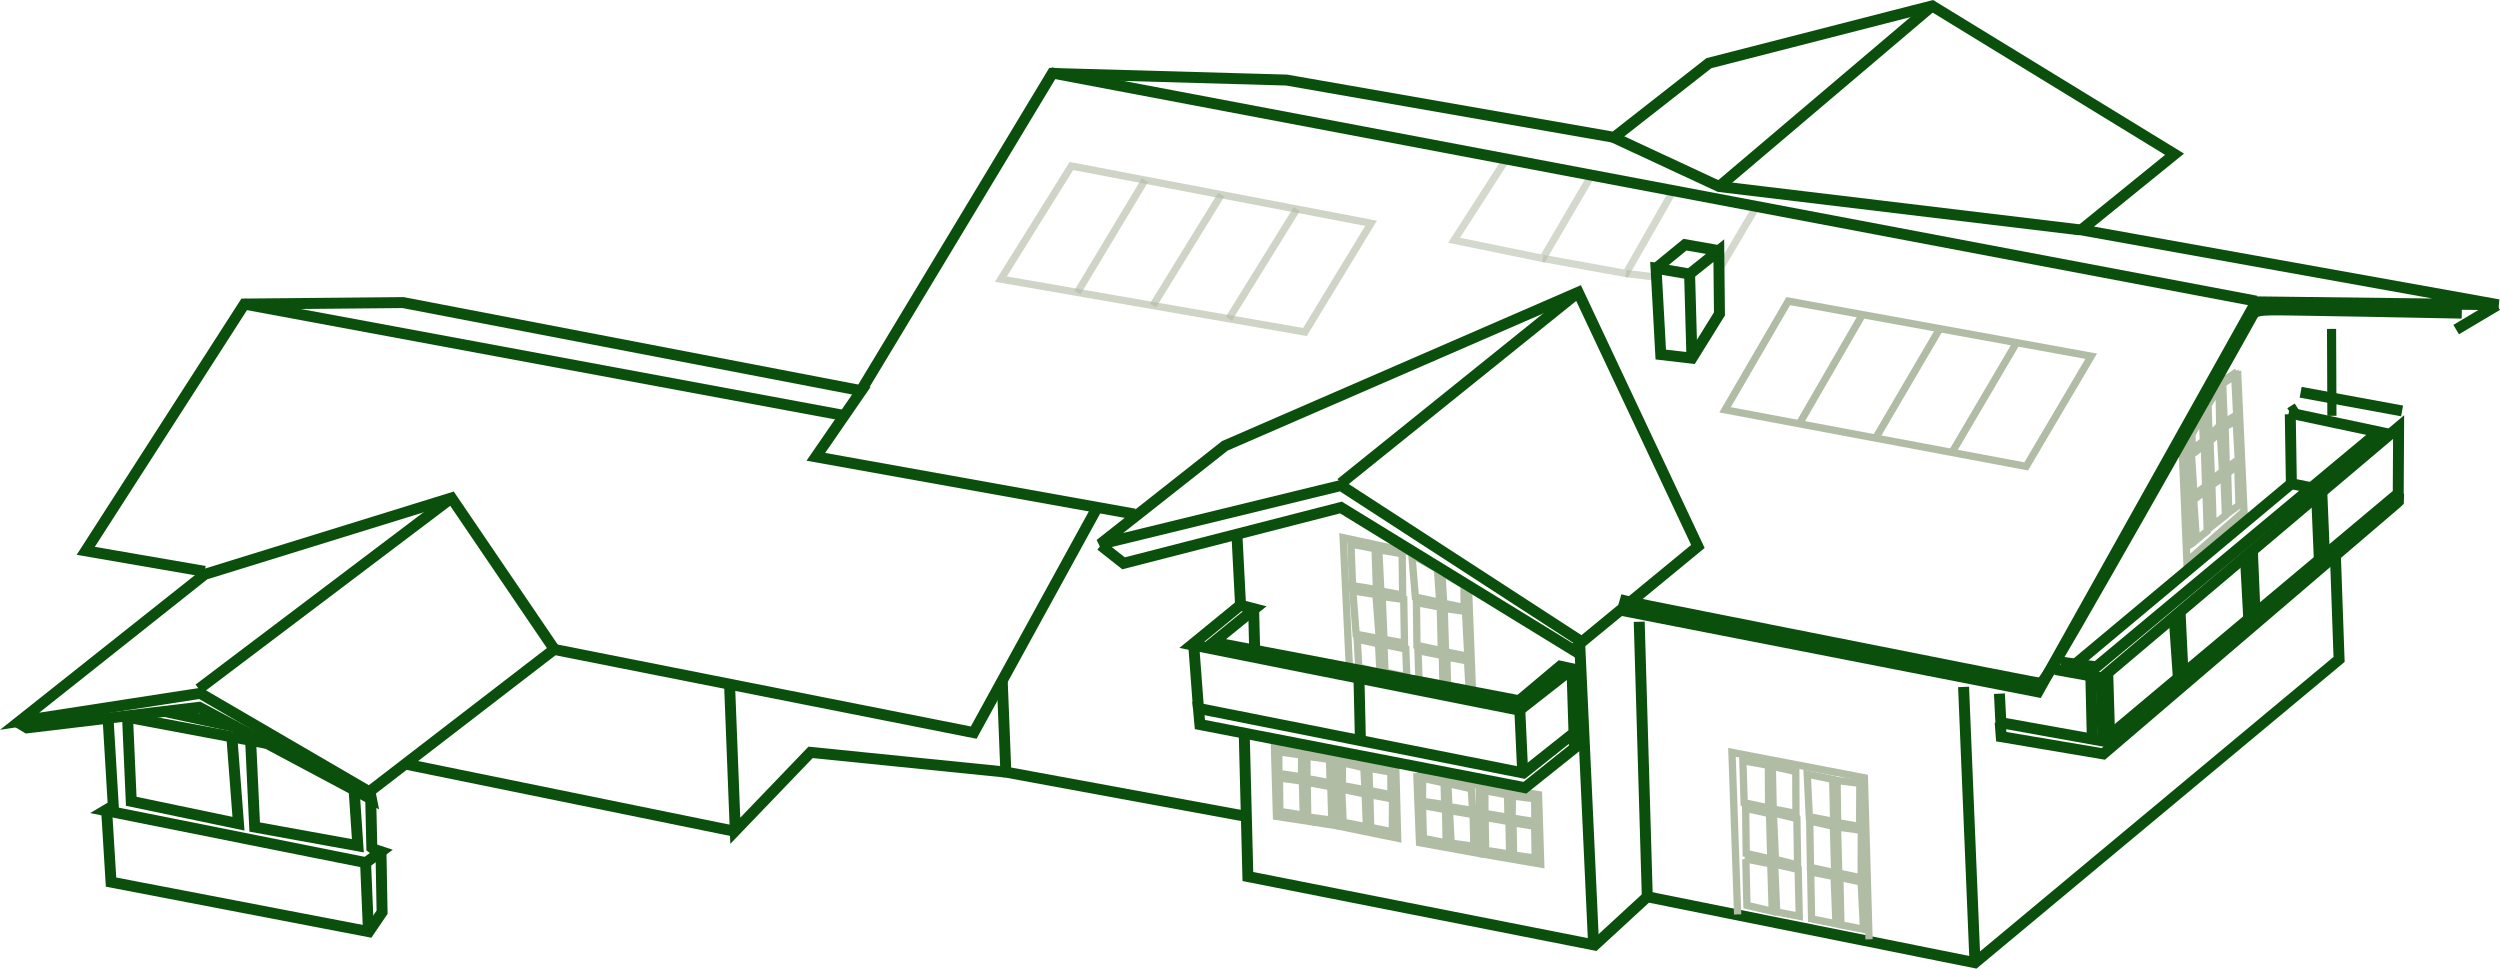 <?xml version="1.0" encoding="UTF-8" standalone="no"?>
<!-- Created with Inkscape (http://www.inkscape.org/) -->

<svg
   xmlns:dc="http://purl.org/dc/elements/1.1/"
   xmlns:cc="http://creativecommons.org/ns#"
   xmlns:rdf="http://www.w3.org/1999/02/22-rdf-syntax-ns#"
   xmlns:svg="http://www.w3.org/2000/svg"
   xmlns="http://www.w3.org/2000/svg"
   xmlns:sodipodi="http://sodipodi.sourceforge.net/DTD/sodipodi-0.dtd"
   xmlns:inkscape="http://www.inkscape.org/namespaces/inkscape"
   width="68.42mm"
   height="26.509mm"
   viewBox="0 0 68.42 26.509"
   version="1.1"
   id="svg8"
   inkscape:version="0.92.4 (5da689c313, 2019-01-14)"
   sodipodi:docname="Mayr Holzhäuser neu.svg">
  <defs
     id="defs2">
    <inkscape:path-effect
       effect="bspline"
       id="path-effect8124"
       is_visible="true"
       weight="33.333"
       steps="2"
       helper_size="0"
       apply_no_weight="true"
       apply_with_weight="true"
       only_selected="false" />
    <inkscape:path-effect
       effect="bspline"
       id="path-effect8132"
       is_visible="true"
       weight="33.333"
       steps="2"
       helper_size="0"
       apply_no_weight="true"
       apply_with_weight="true"
       only_selected="false" />
    <inkscape:path-effect
       effect="bspline"
       id="path-effect8128"
       is_visible="true"
       weight="33.333"
       steps="2"
       helper_size="0"
       apply_no_weight="true"
       apply_with_weight="true"
       only_selected="false" />
  </defs>
  <sodipodi:namedview
     id="base"
     pagecolor="#ffffff"
     bordercolor="#666666"
     borderopacity="1.0"
     inkscape:pageopacity="0.0"
     inkscape:pageshadow="2"
     inkscape:zoom="1.979899"
     inkscape:cx="-14.724434"
     inkscape:cy="58.392055"
     inkscape:document-units="mm"
     inkscape:current-layer="layer1"
     showgrid="false"
     inkscape:snap-global="false"
     inkscape:window-width="1920"
     inkscape:window-height="1137"
     inkscape:window-x="-8"
     inkscape:window-y="-8"
     inkscape:window-maximized="1" />
  <g
     inkscape:label="Ebene 1"
     inkscape:groupmode="layer"
     id="layer1"
     transform="translate(-3.598,-244.898)">
    <path
       style="fill:none;stroke:#0b4f0d;stroke-width:0.3;stroke-linecap:butt;stroke-linejoin:miter;stroke-miterlimit:4;stroke-dasharray:none;stroke-opacity:1"
       d="m 4.135,264.637 4.945,-0.764 4.623,2.694 5.066,-3.9 -2.814,-4.141 -6.754,2.091 z"
       id="path8098"
       inkscape:connector-curvature="0"
       sodipodi:nodetypes="ccccccc" />
    <path
       style="fill:none;stroke:#0b4f0d;stroke-width:0.3;stroke-linecap:butt;stroke-linejoin:miter;stroke-miterlimit:4;stroke-dasharray:none;stroke-opacity:1"
       d="m 9.04,263.753 6.915,-5.226"
       id="path8100"
       inkscape:connector-curvature="0" />
    <path
       style="fill:none;stroke:#0b4f0d;stroke-width:0.3;stroke-linecap:butt;stroke-linejoin:miter;stroke-miterlimit:4;stroke-dasharray:none;stroke-opacity:1"
       d="m 9.201,260.536 -3.256,-0.563 4.342,-6.754 4.342,-0.04 12.543,2.412 -1.246,1.809 8.724,1.568"
       id="path8102"
       inkscape:connector-curvature="0" />
    <path
       style="fill:none;stroke:#0b4f0d;stroke-width:0.3;stroke-linecap:butt;stroke-linejoin:miter;stroke-miterlimit:4;stroke-dasharray:none;stroke-opacity:1"
       d="m 10.286,253.22 16.443,3.055"
       id="path8104"
       inkscape:connector-curvature="0" />
    <path
       style="fill:none;stroke:#0b4f0d;stroke-width:0.3;stroke-linecap:butt;stroke-linejoin:miter;stroke-miterlimit:4;stroke-dasharray:none;stroke-opacity:1"
       d="m 27.175,255.567 5.222,-8.659 6.412,0.181 8.965,1.568 2.593,-2.03 6.111,-1.568 6.633,4.06 -2.553,2.07 11.417,2.05 -6.633,-0.08 -5.97,10.674 -11.414,-2.234"
       id="path8106"
       inkscape:connector-curvature="0"
       sodipodi:nodetypes="cccccccccccc" />
    <path
       style="fill:none;stroke:#0b4f0d;stroke-width:0.3;stroke-linecap:butt;stroke-linejoin:miter;stroke-miterlimit:4;stroke-dasharray:none;stroke-opacity:1"
       d="m 46.89,262.466 3.176,-2.613 -3.276,-6.955 -9.669,4.201 -3.417,2.694 6.593,-1.608 z"
       id="path8108"
       inkscape:connector-curvature="0" />
    <path
       style="fill:none;stroke:#0b4f0d;stroke-width:0.3;stroke-linecap:butt;stroke-linejoin:miter;stroke-miterlimit:4;stroke-dasharray:none;stroke-opacity:1"
       d="m 40.297,258.124 6.493,-5.226"
       id="path8110"
       inkscape:connector-curvature="0" />
    <path
       style="fill:none;stroke:#0b4f0d;stroke-width:0.3;stroke-linecap:butt;stroke-linejoin:miter;stroke-miterlimit:4;stroke-dasharray:none;stroke-opacity:1"
       d="m 60.519,251.189 -9.87,-1.186 -2.895,-1.347"
       id="path8114"
       inkscape:connector-curvature="0" />
    <path
       style="fill:none;stroke:#0b4f0d;stroke-width:1.692;stroke-linecap:butt;stroke-linejoin:miter;stroke-miterlimit:4;stroke-dasharray:none;stroke-opacity:1"
       d="m -288.852,1041.546 c 0.022,3.741 0.044,7.483 0.067,11.225"
       id="path8126"
       inkscape:connector-curvature="0"
       inkscape:path-effect="#path-effect8128"
       inkscape:original-d="m -288.85155,1041.5461 c 0.0225,3.7415 0.0448,7.4833 0.0668,11.2253"
       transform="matrix(0.148,0,0,0.212,110.158,33.091)" />
    <path
       transform="matrix(0.15,0,0,0.15,110.752,97.908)"
       style="fill:none;stroke:#0b4f0d;stroke-width:1.994;stroke-linecap:butt;stroke-linejoin:miter;stroke-miterlimit:4;stroke-dasharray:none;stroke-opacity:1"
       d="m -294.598,1051.502 c 6.17,1.136 12.339,2.272 18.508,3.408"
       id="path8130"
       inkscape:connector-curvature="0"
       inkscape:path-effect="#path-effect8132"
       inkscape:original-d="m -294.59782,1051.5019 c 6.16974,1.1356 12.33919,2.2715 18.5084,3.4076" />
    <path
       style="fill:none;stroke:#0b4f0d;stroke-width:0.3;stroke-linecap:butt;stroke-linejoin:miter;stroke-miterlimit:4;stroke-dasharray:none;stroke-opacity:1"
       d="m 66.236,256.196 2.454,0.521 -7.719,6.432 -0.975,-0.131"
       id="path8134"
       inkscape:connector-curvature="0"
       sodipodi:nodetypes="cccc" />
    <path
       style="fill:none;stroke:#0b4f0d;stroke-width:0.3;stroke-linecap:butt;stroke-linejoin:miter;stroke-miterlimit:4;stroke-dasharray:none;stroke-opacity:1"
       d="m 59.846,263.22 1.276,0.231 8.121,-6.865 -0.01,1.819 -8.081,6.774 -2.794,-0.503 -0.04,-0.794"
       id="path8136"
       inkscape:connector-curvature="0" />
    <path
       style="fill:none;stroke:#0b4f0d;stroke-width:0.3;stroke-linecap:butt;stroke-linejoin:miter;stroke-miterlimit:4;stroke-dasharray:none;stroke-opacity:1"
       d="m 58.338,264.667 0.03,0.392 2.794,0.472 8.051,-6.885 0.024,-0.024 0.007,-0.217"
       id="path8138"
       inkscape:connector-curvature="0" />
    <path
       style="fill:none;stroke:#0b4f0d;stroke-width:0.3;stroke-linecap:butt;stroke-linejoin:miter;stroke-miterlimit:4;stroke-dasharray:none;stroke-opacity:1"
       d="m 67.002,258.516 0.07,1.668"
       id="path8140"
       inkscape:connector-curvature="0" />
    <path
       style="fill:none;stroke:#0b4f0d;stroke-width:0.3;stroke-linecap:butt;stroke-linejoin:miter;stroke-miterlimit:4;stroke-dasharray:none;stroke-opacity:1"
       d="m 67.142,258.386 0.07,1.688"
       id="path8142"
       inkscape:connector-curvature="0" />
    <path
       style="fill:none;stroke:#0b4f0d;stroke-width:0.3;stroke-linecap:butt;stroke-linejoin:miter;stroke-miterlimit:4;stroke-dasharray:none;stroke-opacity:1"
       d="m 65.243,260.014 0.07,1.648"
       id="path8144"
       inkscape:connector-curvature="0" />
    <path
       style="fill:none;stroke:#0b4f0d;stroke-width:0.3;stroke-linecap:butt;stroke-linejoin:miter;stroke-miterlimit:4;stroke-dasharray:none;stroke-opacity:1"
       d="m 65.052,260.175 0.09,1.658"
       id="path8146"
       inkscape:connector-curvature="0" />
    <path
       style="fill:none;stroke:#0b4f0d;stroke-width:0.3;stroke-linecap:butt;stroke-linejoin:miter;stroke-miterlimit:4;stroke-dasharray:none;stroke-opacity:1"
       d="m 63.263,261.662 0.08,1.668"
       id="path8148"
       inkscape:connector-curvature="0" />
    <path
       style="fill:none;stroke:#0b4f0d;stroke-width:0.3;stroke-linecap:butt;stroke-linejoin:miter;stroke-miterlimit:4;stroke-dasharray:none;stroke-opacity:1"
       d="m 63.102,261.813 0.111,1.608"
       id="path8150"
       inkscape:connector-curvature="0" />
    <path
       style="fill:none;stroke:#0b4f0d;stroke-width:0.3;stroke-linecap:butt;stroke-linejoin:miter;stroke-miterlimit:4;stroke-dasharray:none;stroke-opacity:1"
       d="m 61.102,263.451 0.05,1.749"
       id="path8152"
       inkscape:connector-curvature="0" />
    <path
       style="fill:none;stroke:#0b4f0d;stroke-width:0.3;stroke-linecap:butt;stroke-linejoin:miter;stroke-miterlimit:4;stroke-dasharray:none;stroke-opacity:1"
       d="m 61.283,263.331 0.05,1.688"
       id="path8154"
       inkscape:connector-curvature="0" />
    <path
       style="fill:none;stroke:#0b4f0d;stroke-width:0.3;stroke-linecap:butt;stroke-linejoin:miter;stroke-miterlimit:4;stroke-dasharray:none;stroke-opacity:1"
       d="m 60.82,263.401 0.04,1.688"
       id="path8156"
       inkscape:connector-curvature="0" />
    <path
       style="fill:none;stroke:#0b4f0d;stroke-width:0.3;stroke-linecap:butt;stroke-linejoin:miter;stroke-miterlimit:4;stroke-dasharray:none;stroke-opacity:1"
       d="m 67.514,260.116 0.1,2.829 -9.964,8.301 -8.969,-1.805 -1.436,1.322 -9.495,-1.876 -0.1,-3.909"
       id="path8158"
       inkscape:connector-curvature="0" />
    <path
       style="fill:none;stroke:#0b4f0d;stroke-width:0.3;stroke-linecap:butt;stroke-linejoin:miter;stroke-miterlimit:4;stroke-dasharray:none;stroke-opacity:1"
       d="m 37.679,267.237 -6.553,-1.208 -0.1,-2.53"
       id="path8160"
       inkscape:connector-curvature="0" />
    <path
       style="fill:none;stroke:#0b4f0d;stroke-width:0.3;stroke-linecap:butt;stroke-linejoin:miter;stroke-miterlimit:4;stroke-dasharray:none;stroke-opacity:1"
       d="m 33.6,258.836 -3.354,6.112 -11.47,-2.274"
       id="path8162"
       inkscape:connector-curvature="0" />
    <path
       style="fill:none;stroke:#0b4f0d;stroke-width:0.3;stroke-linecap:butt;stroke-linejoin:miter;stroke-miterlimit:4;stroke-dasharray:none;stroke-opacity:1"
       d="m 57.337,263.698 0.313,7.562"
       id="path8164"
       inkscape:connector-curvature="0" />
    <path
       style="fill:none;stroke:#b1bca5;stroke-width:0.2;stroke-linecap:butt;stroke-linejoin:miter;stroke-miterlimit:4;stroke-dasharray:none;stroke-opacity:1"
       d="m 64.835,255.048 0.177,3.845 -1.563,1.37 -0.13,-3.125"
       id="path8166"
       inkscape:connector-curvature="0"
       sodipodi:nodetypes="cccc" />
    <path
       style="fill:none;stroke:#b1bca5;stroke-width:0.2;stroke-linecap:butt;stroke-linejoin:miter;stroke-miterlimit:4;stroke-dasharray:none;stroke-opacity:1"
       d="m 64.821,255.072 -0.505,0.324"
       id="path8172"
       inkscape:connector-curvature="0"
       sodipodi:nodetypes="cc" />
    <path
       style="fill:none;stroke:#b1bca5;stroke-width:0.2;stroke-linecap:butt;stroke-linejoin:miter;stroke-miterlimit:4;stroke-dasharray:none;stroke-opacity:1"
       d="m 54.75,270.605 -0.128,-4.42 -3.624,-0.696 0.156,4.435"
       id="path8180"
       inkscape:connector-curvature="0" />
    <path
       style="fill:none;stroke:#b1bca5;stroke-width:0.2;stroke-linecap:butt;stroke-linejoin:miter;stroke-miterlimit:4;stroke-dasharray:none;stroke-opacity:1"
       d="m 53.058,266.085 0.057,1.166 0.668,0.128 -0.028,-1.151 z"
       id="path8182"
       inkscape:connector-curvature="0" />
    <path
       style="fill:none;stroke:#b1bca5;stroke-width:0.2;stroke-linecap:butt;stroke-linejoin:miter;stroke-miterlimit:4;stroke-dasharray:none;stroke-opacity:1"
       d="m 53.875,266.26 0.015,1.151 0.603,0.106 0.005,-1.181 z"
       id="path8184"
       inkscape:connector-curvature="0" />
    <path
       style="fill:none;stroke:#b1bca5;stroke-width:0.2;stroke-linecap:butt;stroke-linejoin:miter;stroke-miterlimit:4;stroke-dasharray:none;stroke-opacity:1"
       d="m 53.775,267.512 0.035,1.271 -0.663,-0.146 -0.02,-1.271 z"
       id="path8186"
       inkscape:connector-curvature="0" />
    <path
       style="fill:none;stroke:#b1bca5;stroke-width:0.2;stroke-linecap:butt;stroke-linejoin:miter;stroke-miterlimit:4;stroke-dasharray:none;stroke-opacity:1"
       d="m 53.886,267.532 0.035,1.261 0.613,0.131 0.005,-1.302 z"
       id="path8188"
       inkscape:connector-curvature="0" />
    <path
       style="fill:none;stroke:#b1bca5;stroke-width:0.2;stroke-linecap:butt;stroke-linejoin:miter;stroke-miterlimit:4;stroke-dasharray:none;stroke-opacity:1"
       d="m 54.534,269.034 0.065,1.297 -0.618,-0.121 -0.03,-1.297 z"
       id="path8190"
       inkscape:connector-curvature="0" />
    <path
       style="fill:none;stroke:#b1bca5;stroke-width:0.2;stroke-linecap:butt;stroke-linejoin:miter;stroke-miterlimit:4;stroke-dasharray:none;stroke-opacity:1"
       d="m 53.795,268.889 0.05,1.292 -0.668,-0.136 -0.025,-1.286 z"
       id="path8192"
       inkscape:connector-curvature="0" />
    <path
       style="fill:none;stroke:#b1bca5;stroke-width:0.2;stroke-linecap:butt;stroke-linejoin:miter;stroke-miterlimit:4;stroke-dasharray:none;stroke-opacity:1"
       d="m 52.222,269.858 0.618,0.116 -0.03,-1.281 -0.643,-0.146 z"
       id="path8194"
       inkscape:connector-curvature="0" />
    <path
       style="fill:none;stroke:#b1bca5;stroke-width:0.2;stroke-linecap:butt;stroke-linejoin:miter;stroke-miterlimit:4;stroke-dasharray:none;stroke-opacity:1"
       d="m 52.187,268.416 0.608,0.156 -0.02,-1.271 -0.643,-0.156 z"
       id="path8196"
       inkscape:connector-curvature="0" />
    <path
       style="fill:none;stroke:#b1bca5;stroke-width:0.2;stroke-linecap:butt;stroke-linejoin:miter;stroke-miterlimit:4;stroke-dasharray:none;stroke-opacity:1"
       d="m 52.127,267.039 0.623,0.121 -0.005,-1.146 -0.643,-0.146 z"
       id="path8198"
       inkscape:connector-curvature="0" />
    <path
       style="fill:none;stroke:#b1bca5;stroke-width:0.2;stroke-linecap:butt;stroke-linejoin:miter;stroke-miterlimit:4;stroke-dasharray:none;stroke-opacity:1"
       d="m 52.001,267.009 -0.005,-1.166 -0.699,-0.126 0.035,1.151 z"
       id="path8200"
       inkscape:connector-curvature="0" />
    <path
       style="fill:none;stroke:#b1bca5;stroke-width:0.2;stroke-linecap:butt;stroke-linejoin:miter;stroke-miterlimit:4;stroke-dasharray:none;stroke-opacity:1"
       d="m 52.026,267.165 0.035,1.241 -0.673,-0.151 -0.015,-1.236 z"
       id="path8202"
       inkscape:connector-curvature="0" />
    <path
       style="fill:none;stroke:#b1bca5;stroke-width:0.2;stroke-linecap:butt;stroke-linejoin:miter;stroke-miterlimit:4;stroke-dasharray:none;stroke-opacity:1"
       d="m 51.378,268.411 0.03,1.266 0.693,0.161 -0.04,-1.297 -0.714,-0.141 z"
       id="path8204"
       inkscape:connector-curvature="0" />
    <path
       style="fill:none;stroke:#0b4f0d;stroke-width:0.3;stroke-linecap:butt;stroke-linejoin:miter;stroke-miterlimit:4;stroke-dasharray:none;stroke-opacity:1"
       d="m 45.192,264.326 0.08,1.729"
       id="path8208"
       inkscape:connector-curvature="0" />
    <path
       style="fill:none;stroke:#0b4f0d;stroke-width:0.3;stroke-linecap:butt;stroke-linejoin:miter;stroke-miterlimit:4;stroke-dasharray:none;stroke-opacity:1"
       d="m 40.79,263.451 0.04,1.719"
       id="path8210"
       inkscape:connector-curvature="0" />
    <path
       style="fill:none;stroke:#0b4f0d;stroke-width:0.3;stroke-linecap:butt;stroke-linejoin:miter;stroke-miterlimit:4;stroke-dasharray:none;stroke-opacity:1"
       d="m 36.267,262.547 0.131,1.739"
       id="path8212"
       inkscape:connector-curvature="0"
       sodipodi:nodetypes="cc" />
    <path
       style="fill:none;stroke:#b1bca5;stroke-width:0.2;stroke-linecap:butt;stroke-linejoin:miter;stroke-miterlimit:4;stroke-dasharray:none;stroke-opacity:1"
       d="m 40.528,263.15 -0.171,-3.538 1.95,0.422"
       id="path8214"
       inkscape:connector-curvature="0" />
    <path
       style="fill:none;stroke:#b1bca5;stroke-width:0.2;stroke-linecap:butt;stroke-linejoin:miter;stroke-miterlimit:4;stroke-dasharray:none;stroke-opacity:1"
       d="m 43.785,260.939 0.111,2.864"
       id="path8218"
       inkscape:connector-curvature="0" />
    <path
       style="fill:none;stroke:#b1bca5;stroke-width:0.2;stroke-linecap:butt;stroke-linejoin:miter;stroke-miterlimit:4;stroke-dasharray:none;stroke-opacity:1"
       d="m 41.986,261.182 -0.014,-1.13 -0.64,-0.107 0.057,1.13 z"
       id="path8220"
       inkscape:connector-curvature="0" />
    <path
       style="fill:none;stroke:#b1bca5;stroke-width:0.2;stroke-linecap:butt;stroke-linejoin:miter;stroke-miterlimit:4;stroke-dasharray:none;stroke-opacity:1"
       d="m 41.268,261.032 -0.036,-1.116 -0.661,-0.128 0.043,1.137 z"
       id="path8222"
       inkscape:connector-curvature="0" />
    <path
       style="fill:none;stroke:#b1bca5;stroke-width:0.2;stroke-linecap:butt;stroke-linejoin:miter;stroke-miterlimit:4;stroke-dasharray:none;stroke-opacity:1"
       d="m 41.254,261.168 -0.633,-0.1 0.092,1.187 0.633,0.121 z"
       id="path8224"
       inkscape:connector-curvature="0" />
    <path
       style="fill:none;stroke:#b1bca5;stroke-width:0.2;stroke-linecap:butt;stroke-linejoin:miter;stroke-miterlimit:4;stroke-dasharray:none;stroke-opacity:1"
       d="m 41.425,261.224 0.05,1.173 0.561,0.1 -0.021,-1.194 z"
       id="path8226"
       inkscape:connector-curvature="0" />
    <path
       style="fill:none;stroke:#b1bca5;stroke-width:0.2;stroke-linecap:butt;stroke-linejoin:miter;stroke-miterlimit:4;stroke-dasharray:none;stroke-opacity:1"
       d="m 42.334,261.239 0.668,0.142 -0.064,-0.91 -0.569,-0.313 -0.128,-0.028 z"
       id="path8228"
       inkscape:connector-curvature="0" />
    <path
       style="fill:none;stroke:#b1bca5;stroke-width:0.2;stroke-linecap:butt;stroke-linejoin:miter;stroke-miterlimit:4;stroke-dasharray:none;stroke-opacity:1"
       d="m 43.059,260.563 0.05,0.846 0.561,0.114 -0.007,-0.604 z"
       id="path8230"
       inkscape:connector-curvature="0" />
    <path
       style="fill:none;stroke:#b1bca5;stroke-width:0.2;stroke-linecap:butt;stroke-linejoin:miter;stroke-miterlimit:4;stroke-dasharray:none;stroke-opacity:1"
       d="m 42.363,261.388 0.014,1.173 0.668,0.142 -0.028,-1.187 z"
       id="path8232"
       inkscape:connector-curvature="0" />
    <path
       style="fill:none;stroke:#b1bca5;stroke-width:0.2;stroke-linecap:butt;stroke-linejoin:miter;stroke-miterlimit:4;stroke-dasharray:none;stroke-opacity:1"
       d="m 43.123,261.551 0.036,1.187 0.611,0.121 -0.064,-1.229 z"
       id="path8234"
       inkscape:connector-curvature="0" />
    <path
       style="fill:none;stroke:#b1bca5;stroke-width:0.2;stroke-linecap:butt;stroke-linejoin:miter;stroke-miterlimit:4;stroke-dasharray:none;stroke-opacity:1"
       d="m 42.405,262.703 0.028,0.803 0.654,0.121 -0.014,-0.789 z"
       id="path8236"
       inkscape:connector-curvature="0" />
    <path
       style="fill:none;stroke:#b1bca5;stroke-width:0.2;stroke-linecap:butt;stroke-linejoin:miter;stroke-miterlimit:4;stroke-dasharray:none;stroke-opacity:1"
       d="m 43.194,262.88 0.021,0.775 0.59,0.1 -0.043,-0.768 z"
       id="path8238"
       inkscape:connector-curvature="0" />
    <path
       style="fill:none;stroke:#b1bca5;stroke-width:0.2;stroke-linecap:butt;stroke-linejoin:miter;stroke-miterlimit:4;stroke-dasharray:none;stroke-opacity:1"
       d="m 41.474,262.539 0.028,0.753 0.597,0.128 -0.028,-0.76 z"
       id="path8240"
       inkscape:connector-curvature="0" />
    <path
       style="fill:none;stroke:#b1bca5;stroke-width:0.2;stroke-linecap:butt;stroke-linejoin:miter;stroke-miterlimit:4;stroke-dasharray:none;stroke-opacity:1"
       d="m 41.325,262.518 0.043,0.789 -0.583,-0.149 -0.043,-0.768 z"
       id="path8242"
       inkscape:connector-curvature="0" />
    <path
       style="fill:none;stroke:#b1bca5;stroke-width:0.2;stroke-linecap:butt;stroke-linejoin:miter;stroke-miterlimit:4;stroke-dasharray:none;stroke-opacity:1"
       d="m 63.574,257.35 0.07,1.09 0.317,-0.236 -0.035,-1.131 z"
       id="path8244"
       inkscape:connector-curvature="0" />
    <path
       style="fill:none;stroke:#b1bca5;stroke-width:0.2;stroke-linecap:butt;stroke-linejoin:miter;stroke-miterlimit:4;stroke-dasharray:none;stroke-opacity:1"
       d="m 63.599,257.19 0.302,-0.226 -0.03,-0.699 -0.286,0.528 z"
       id="path8246"
       inkscape:connector-curvature="0" />
    <path
       style="fill:none;stroke:#b1bca5;stroke-width:0.2;stroke-linecap:butt;stroke-linejoin:miter;stroke-miterlimit:4;stroke-dasharray:none;stroke-opacity:1"
       d="m 63.388,257.355 0.116,-0.075 -0.03,-0.296 -0.121,0.176 z"
       id="path8248"
       inkscape:connector-curvature="0" />
    <path
       style="fill:none;stroke:#b1bca5;stroke-width:0.2;stroke-linecap:butt;stroke-linejoin:miter;stroke-miterlimit:4;stroke-dasharray:none;stroke-opacity:1"
       d="m 63.388,257.521 0.116,-0.09 0.065,1.07 -0.136,0.101 z"
       id="path8250"
       inkscape:connector-curvature="0" />
    <path
       style="fill:none;stroke:#b1bca5;stroke-width:0.2;stroke-linecap:butt;stroke-linejoin:miter;stroke-miterlimit:4;stroke-dasharray:none;stroke-opacity:1"
       d="m 63.434,258.727 0.131,-0.101 0.035,1.136 -0.126,0.086 z"
       id="path8252"
       inkscape:connector-curvature="0" />
    <path
       style="fill:none;stroke:#b1bca5;stroke-width:0.2;stroke-linecap:butt;stroke-linejoin:miter;stroke-miterlimit:4;stroke-dasharray:none;stroke-opacity:1"
       d="m 63.71,259.672 0.296,-0.241 -0.035,-1.106 -0.337,0.251 z"
       id="path8254"
       inkscape:connector-curvature="0" />
    <path
       style="fill:none;stroke:#b1bca5;stroke-width:0.2;stroke-linecap:butt;stroke-linejoin:miter;stroke-miterlimit:4;stroke-dasharray:none;stroke-opacity:1"
       d="m 64.167,259.27 0.337,-0.266 -0.04,-1.06 -0.332,0.231 z"
       id="path8256"
       inkscape:connector-curvature="0" />
    <path
       style="fill:none;stroke:#b1bca5;stroke-width:0.2;stroke-linecap:butt;stroke-linejoin:miter;stroke-miterlimit:4;stroke-dasharray:none;stroke-opacity:1"
       d="m 64.594,258.928 0.281,-0.206 -0.035,-1.096 -0.276,0.226 z"
       id="path8258"
       inkscape:connector-curvature="0" />
    <path
       style="fill:none;stroke:#b1bca5;stroke-width:0.2;stroke-linecap:butt;stroke-linejoin:miter;stroke-miterlimit:4;stroke-dasharray:none;stroke-opacity:1"
       d="m 64.494,256.582 0.035,1.131 0.327,-0.241 -0.06,-1.065 z"
       id="path8260"
       inkscape:connector-curvature="0" />
    <path
       style="fill:none;stroke:#b1bca5;stroke-width:0.2;stroke-linecap:butt;stroke-linejoin:miter;stroke-miterlimit:4;stroke-dasharray:none;stroke-opacity:1"
       d="m 64.363,256.727 0.06,1.065 -0.302,0.251 -0.04,-1.075 z"
       id="path8262"
       inkscape:connector-curvature="0" />
    <path
       style="fill:none;stroke:#b1bca5;stroke-width:0.2;stroke-linecap:butt;stroke-linejoin:miter;stroke-miterlimit:4;stroke-dasharray:none;stroke-opacity:1"
       d="m 64.328,255.491 0.02,1.05 -0.291,0.296 -0.03,-0.849 z"
       id="path8264"
       inkscape:connector-curvature="0" />
    <path
       style="fill:none;stroke:#b1bca5;stroke-width:0.2;stroke-linecap:butt;stroke-linejoin:miter;stroke-miterlimit:4;stroke-dasharray:none;stroke-opacity:1"
       d="m 64.429,255.396 0.04,1.065 0.342,-0.211 -0.05,-1.015 v -0.05 z"
       id="path8266"
       inkscape:connector-curvature="0" />
    <path
       style="fill:none;stroke:#0b4f0d;stroke-width:0.3;stroke-linecap:butt;stroke-linejoin:miter;stroke-miterlimit:4;stroke-dasharray:none;stroke-opacity:1"
       d="m 4.085,264.667 0.251,0.151 4.714,-0.563 4.714,2.513 -0.04,-0.201"
       id="path8268"
       inkscape:connector-curvature="0" />
    <path
       style="fill:none;stroke:#0b4f0d;stroke-width:0.3;stroke-linecap:butt;stroke-linejoin:miter;stroke-miterlimit:4;stroke-dasharray:none;stroke-opacity:1"
       d="m 10.879,265.24 -3.91,-0.734"
       id="path8270"
       inkscape:connector-curvature="0" />
    <path
       style="fill:none;stroke:#0b4f0d;stroke-width:0.3;stroke-linecap:butt;stroke-linejoin:miter;stroke-miterlimit:4;stroke-dasharray:none;stroke-opacity:1"
       d="m 8.095,264.366 1.99,0.432"
       id="path8272"
       inkscape:connector-curvature="0" />
    <path
       style="fill:none;stroke:#0b4f0d;stroke-width:0.3;stroke-linecap:butt;stroke-linejoin:miter;stroke-miterlimit:4;stroke-dasharray:none;stroke-opacity:1"
       d="m 10.457,265.16 0.111,2.372 2.824,0.513 -0.101,-1.498"
       id="path8274"
       inkscape:connector-curvature="0" />
    <path
       style="fill:none;stroke:#0b4f0d;stroke-width:0.3;stroke-linecap:butt;stroke-linejoin:miter;stroke-miterlimit:4;stroke-dasharray:none;stroke-opacity:1"
       d="m 9.944,265.079 0.181,2.362 -2.935,-0.613 -0.101,-2.292"
       id="path8276"
       inkscape:connector-curvature="0" />
    <path
       style="fill:none;stroke:#0b4f0d;stroke-width:0.3;stroke-linecap:butt;stroke-linejoin:miter;stroke-miterlimit:4;stroke-dasharray:none;stroke-opacity:1"
       d="m 6.557,264.587 0.141,2.362 -0.221,0.131 7.136,1.427 0.412,-0.302 -0.181,-0.06 -0.07,-0.05 -0.03,-1.327"
       id="path8278"
       inkscape:connector-curvature="0" />
    <path
       style="fill:none;stroke:#0b4f0d;stroke-width:0.3;stroke-linecap:butt;stroke-linejoin:miter;stroke-miterlimit:4;stroke-dasharray:none;stroke-opacity:1"
       d="m 14.025,268.235 0.03,1.628 -0.362,0.533 -7.056,-1.357 -0.121,-1.97"
       id="path8280"
       inkscape:connector-curvature="0" />
    <path
       style="fill:none;stroke:#0b4f0d;stroke-width:0.3;stroke-linecap:butt;stroke-linejoin:miter;stroke-miterlimit:4;stroke-dasharray:none;stroke-opacity:1"
       d="m 13.603,268.517 0.08,1.889"
       id="path8282"
       inkscape:connector-curvature="0" />
    <path
       style="fill:none;stroke:#0b4f0d;stroke-width:0.3;stroke-linecap:butt;stroke-linejoin:miter;stroke-miterlimit:4;stroke-dasharray:none;stroke-opacity:1"
       d="m 23.565,263.641 0.156,3.994 2.061,-2.146 5.344,0.54"
       id="path8284"
       inkscape:connector-curvature="0" />
    <path
       style="fill:none;stroke:#0b4f0d;stroke-width:0.3;stroke-linecap:butt;stroke-linejoin:miter;stroke-miterlimit:4;stroke-dasharray:none;stroke-opacity:1"
       d="m 23.707,267.649 -8.983,-1.834"
       id="path8286"
       inkscape:connector-curvature="0" />
    <path
       style="fill:none;stroke:#0b4f0d;stroke-width:0.3;stroke-linecap:butt;stroke-linejoin:miter;stroke-miterlimit:4;stroke-dasharray:none;stroke-opacity:1"
       d="m 47.212,270.768 -0.382,-8.282"
       id="path8288"
       inkscape:connector-curvature="0" />
    <path
       style="fill:none;stroke:#0b4f0d;stroke-width:0.3;stroke-linecap:butt;stroke-linejoin:miter;stroke-miterlimit:4;stroke-dasharray:none;stroke-opacity:1"
       d="m 37.548,261.435 -0.1,-1.941"
       id="path8290"
       inkscape:connector-curvature="0" />
    <path
       style="fill:none;stroke:#b1bca6;stroke-width:0.2;stroke-linecap:butt;stroke-linejoin:miter;stroke-miterlimit:4;stroke-dasharray:none;stroke-opacity:0.627"
       d="m 32.92,249.441 -1.93,3.096 8.322,1.447 1.809,-2.975 z"
       id="path1854"
       inkscape:connector-curvature="0" />
    <path
       style="fill:none;stroke:#b1bca6;stroke-width:0.2;stroke-linecap:butt;stroke-linejoin:miter;stroke-miterlimit:4;stroke-dasharray:none;stroke-opacity:0.627"
       d="m 34.934,249.826 -1.849,3.075"
       id="path1860"
       inkscape:connector-curvature="0" />
    <path
       style="fill:none;stroke:#b1bca6;stroke-width:0.2;stroke-linecap:butt;stroke-linejoin:miter;stroke-miterlimit:4;stroke-dasharray:none;stroke-opacity:0.627"
       d="m 37.021,250.225 -1.869,3.035"
       id="path1862"
       inkscape:connector-curvature="0" />
    <path
       style="fill:none;stroke:#b1bca6;stroke-width:0.2;stroke-linecap:butt;stroke-linejoin:miter;stroke-miterlimit:4;stroke-dasharray:none;stroke-opacity:0.627"
       d="m 39.088,250.62 -1.858,3.001"
       id="path1864"
       inkscape:connector-curvature="0" />
    <path
       style="fill:none;stroke:#b2bca5;stroke-width:0.2;stroke-linecap:butt;stroke-linejoin:miter;stroke-miterlimit:4;stroke-dasharray:none;stroke-opacity:0.569"
       d="m 44.824,249.25 -1.431,2.223 2.431,0.497 1.332,-2.279"
       id="path1866"
       inkscape:connector-curvature="0" />
    <path
       style="fill:none;stroke:#b2bca5;stroke-width:0.2;stroke-linecap:butt;stroke-linejoin:miter;stroke-miterlimit:4;stroke-dasharray:none;stroke-opacity:0.569"
       d="m 45.824,251.971 2.274,0.412 1.294,-2.267"
       id="path1868"
       inkscape:connector-curvature="0" />
    <path
       style="fill:none;stroke:#0b4f0d;stroke-width:0.3;stroke-linecap:butt;stroke-linejoin:miter;stroke-miterlimit:4;stroke-dasharray:none;stroke-opacity:1"
       d="m 49.839,252.398 0.064,2.302"
       id="path1876"
       inkscape:connector-curvature="0"
       sodipodi:nodetypes="cc" />
    <path
       style="fill:none;stroke:#0b4f0d;stroke-width:0.3;stroke-linecap:butt;stroke-linejoin:miter;stroke-miterlimit:4;stroke-dasharray:none;stroke-opacity:1"
       d="m 48.922,252.241 0.789,-0.647 0.927,0.163"
       id="path1910"
       inkscape:connector-curvature="0" />
    <path
       style="fill:none;stroke:#b2bca5;stroke-width:0.2;stroke-linecap:butt;stroke-linejoin:miter;stroke-miterlimit:4;stroke-dasharray:none;stroke-opacity:0.569"
       d="m 48.098,252.383 0.838,0.102"
       id="path1912"
       inkscape:connector-curvature="0" />
    <path
       style="fill:none;stroke:#b2bca5;stroke-width:0.2;stroke-linecap:butt;stroke-linejoin:miter;stroke-miterlimit:4;stroke-dasharray:none;stroke-opacity:0.569"
       d="m 50.644,252.285 1.027,-1.737"
       id="path1914"
       inkscape:connector-curvature="0" />
    <path
       style="fill:none;stroke:#b1bca5;stroke-width:0.2;stroke-linecap:butt;stroke-linejoin:miter;stroke-miterlimit:4;stroke-dasharray:none;stroke-opacity:1"
       d="m 52.539,253.139 -1.729,2.975 8.241,1.548 1.779,-3.015 z"
       id="path1916"
       inkscape:connector-curvature="0" />
    <path
       style="fill:none;stroke:#b1bca5;stroke-width:0.2;stroke-linecap:butt;stroke-linejoin:miter;stroke-miterlimit:4;stroke-dasharray:none;stroke-opacity:1"
       d="m 54.569,253.508 -1.727,2.987"
       id="path1918"
       inkscape:connector-curvature="0" />
    <path
       style="fill:none;stroke:#b1bca5;stroke-width:0.2;stroke-linecap:butt;stroke-linejoin:miter;stroke-miterlimit:4;stroke-dasharray:none;stroke-opacity:1"
       d="m 56.685,253.893 -1.754,2.995"
       id="path1920"
       inkscape:connector-curvature="0" />
    <path
       style="fill:none;stroke:#b1bca5;stroke-width:0.2;stroke-linecap:butt;stroke-linejoin:miter;stroke-miterlimit:4;stroke-dasharray:none;stroke-opacity:1"
       d="m 58.788,254.276 -1.767,3.005"
       id="path1922"
       inkscape:connector-curvature="0" />
    <path
       style="fill:none;stroke:#0b4f0d;stroke-width:0.3;stroke-linecap:butt;stroke-linejoin:miter;stroke-miterlimit:4;stroke-dasharray:none;stroke-opacity:1"
       d="m 50.649,250.003 5.829,-4.945"
       id="path1924"
       inkscape:connector-curvature="0" />
    <path
       style="fill:none;stroke:#b1bca5;stroke-width:0.2;stroke-linecap:butt;stroke-linejoin:miter;stroke-miterlimit:4;stroke-dasharray:none;stroke-opacity:1"
       d="m 38.478,265.361 0.055,1.879 1.648,0.256 -0.035,-1.859 z"
       id="path1926"
       inkscape:connector-curvature="0" />
    <path
       style="fill:none;stroke:#b1bca5;stroke-width:0.2;stroke-linecap:butt;stroke-linejoin:miter;stroke-miterlimit:4;stroke-dasharray:none;stroke-opacity:1"
       d="m 40.146,265.637 1.653,0.322 0.05,1.879 -1.668,-0.342"
       id="path1928"
       inkscape:connector-curvature="0" />
    <path
       style="fill:none;stroke:#b1bca5;stroke-width:0.2;stroke-linecap:butt;stroke-linejoin:miter;stroke-miterlimit:4;stroke-dasharray:none;stroke-opacity:1"
       d="m 42.373,266.054 0.075,1.905 1.658,0.302 -0.025,-1.864 -1.694,-0.337"
       id="path1930"
       inkscape:connector-curvature="0" />
    <path
       style="fill:none;stroke:#b1bca5;stroke-width:0.2;stroke-linecap:butt;stroke-linejoin:miter;stroke-miterlimit:4;stroke-dasharray:none;stroke-opacity:1"
       d="m 44.106,268.26 1.658,0.286 -0.06,-1.9 -1.623,-0.251"
       id="path1932"
       inkscape:connector-curvature="0" />
    <path
       style="fill:none;stroke:#b1bca5;stroke-width:0.2;stroke-linecap:butt;stroke-linejoin:miter;stroke-miterlimit:4;stroke-dasharray:none;stroke-opacity:1"
       d="m 44.237,266.537 v 0.623 l 0.633,0.106 -0.015,-0.613 z"
       id="path1934"
       inkscape:connector-curvature="0" />
    <path
       style="fill:none;stroke:#b1bca5;stroke-width:0.2;stroke-linecap:butt;stroke-linejoin:miter;stroke-miterlimit:4;stroke-dasharray:none;stroke-opacity:1"
       d="m 44.991,266.682 -0.01,0.603 0.623,0.101 -0.005,-0.628 z"
       id="path1936"
       inkscape:connector-curvature="0" />
    <path
       style="fill:none;stroke:#b1bca5;stroke-width:0.2;stroke-linecap:butt;stroke-linejoin:miter;stroke-miterlimit:4;stroke-dasharray:none;stroke-opacity:1"
       d="m 44.242,267.27 0.015,0.9 0.658,0.101 -0.02,-0.889 z"
       id="path1938"
       inkscape:connector-curvature="0" />
    <path
       style="fill:none;stroke:#b1bca5;stroke-width:0.2;stroke-linecap:butt;stroke-linejoin:miter;stroke-miterlimit:4;stroke-dasharray:none;stroke-opacity:1"
       d="m 45.006,267.416 0.015,0.884 0.593,0.081 -0.015,-0.869 z"
       id="path1940"
       inkscape:connector-curvature="0" />
    <path
       style="fill:none;stroke:#b1bca5;stroke-width:0.2;stroke-linecap:butt;stroke-linejoin:miter;stroke-miterlimit:4;stroke-dasharray:none;stroke-opacity:1"
       d="m 43.865,266.486 -0.643,-0.146 0.03,0.633 0.648,0.106 z"
       id="path1942"
       inkscape:connector-curvature="0" />
    <path
       style="fill:none;stroke:#b1bca5;stroke-width:0.2;stroke-linecap:butt;stroke-linejoin:miter;stroke-miterlimit:4;stroke-dasharray:none;stroke-opacity:1"
       d="m 43.267,267.084 0.045,0.889 0.623,0.086 -0.02,-0.869 z"
       id="path1946"
       inkscape:connector-curvature="0" />
    <path
       style="fill:none;stroke:#b1bca5;stroke-width:0.2;stroke-linecap:butt;stroke-linejoin:miter;stroke-miterlimit:4;stroke-dasharray:none;stroke-opacity:1"
       d="m 43.136,266.919 -0.015,-0.593 -0.588,-0.131 -0.005,0.633 z"
       id="path1948"
       inkscape:connector-curvature="0" />
    <path
       style="fill:none;stroke:#b1bca5;stroke-width:0.2;stroke-linecap:butt;stroke-linejoin:miter;stroke-miterlimit:4;stroke-dasharray:none;stroke-opacity:1"
       d="m 42.528,266.944 0.025,0.9 0.623,0.121 -0.015,-0.91 z"
       id="path1950"
       inkscape:connector-curvature="0" />
    <path
       style="fill:none;stroke:#b1bca5;stroke-width:0.2;stroke-linecap:butt;stroke-linejoin:miter;stroke-miterlimit:4;stroke-dasharray:none;stroke-opacity:1"
       d="m 41.111,267.542 0.593,0.121 0.005,-0.9 -0.623,-0.116 z"
       id="path1952"
       inkscape:connector-curvature="0" />
    <path
       style="fill:none;stroke:#b1bca5;stroke-width:0.2;stroke-linecap:butt;stroke-linejoin:miter;stroke-miterlimit:4;stroke-dasharray:none;stroke-opacity:1"
       d="m 41.081,266.532 0.583,0.116 v -0.618 l -0.603,-0.106 z"
       id="path1954"
       inkscape:connector-curvature="0" />
    <path
       style="fill:none;stroke:#b1bca5;stroke-width:0.2;stroke-linecap:butt;stroke-linejoin:miter;stroke-miterlimit:4;stroke-dasharray:none;stroke-opacity:1"
       d="m 40.925,265.909 -0.588,-0.136 v 0.623 l 0.618,0.116 z"
       id="path1956"
       inkscape:connector-curvature="0" />
    <path
       style="fill:none;stroke:#b1bca5;stroke-width:0.2;stroke-linecap:butt;stroke-linejoin:miter;stroke-miterlimit:4;stroke-dasharray:none;stroke-opacity:1"
       d="m 40.96,266.627 -0.643,-0.131 0.04,0.905 0.638,0.126 z"
       id="path1958"
       inkscape:connector-curvature="0" />
    <path
       style="fill:none;stroke:#b1bca5;stroke-width:0.2;stroke-linecap:butt;stroke-linejoin:miter;stroke-miterlimit:4;stroke-dasharray:none;stroke-opacity:1"
       d="m 39.388,267.255 0.658,0.09 -0.025,-0.915 -0.648,-0.121 z"
       id="path1960"
       inkscape:connector-curvature="0" />
    <path
       style="fill:none;stroke:#b1bca5;stroke-width:0.2;stroke-linecap:butt;stroke-linejoin:miter;stroke-miterlimit:4;stroke-dasharray:none;stroke-opacity:1"
       d="m 39.367,266.205 0.633,0.116 -0.015,-0.638 -0.618,-0.09 z"
       id="path1962"
       inkscape:connector-curvature="0" />
    <path
       style="fill:none;stroke:#b1bca5;stroke-width:0.2;stroke-linecap:butt;stroke-linejoin:miter;stroke-miterlimit:4;stroke-dasharray:none;stroke-opacity:1"
       d="m 39.217,266.16 0.005,-0.598 -0.628,-0.09 0.005,0.593 z"
       id="path1964"
       inkscape:connector-curvature="0" />
    <path
       style="fill:none;stroke:#b1bca5;stroke-width:0.2;stroke-linecap:butt;stroke-linejoin:miter;stroke-miterlimit:4;stroke-dasharray:none;stroke-opacity:1"
       d="m 38.614,266.19 0.628,0.086 0.025,0.93 -0.643,-0.101 z"
       id="path1966"
       inkscape:connector-curvature="0" />
    <path
       style="fill:none;stroke:#0b4f0d;stroke-width:0.3;stroke-linecap:butt;stroke-linejoin:miter;stroke-miterlimit:4;stroke-dasharray:none;stroke-opacity:1"
       d="m 71.941,253.25 -1.123,0.668"
       id="path1968"
       inkscape:connector-curvature="0"
       sodipodi:nodetypes="cc" />
    <path
       style="fill:none;stroke:#0b4f0d;stroke-width:0.3;stroke-linecap:butt;stroke-linejoin:miter;stroke-miterlimit:4;stroke-dasharray:none;stroke-opacity:1"
       d="m 66.278,256.235 0.03,1.9 0.543,0.111"
       id="path1972"
       inkscape:connector-curvature="0" />
    <path
       style="fill:none;stroke:#0b4f0d;stroke-width:0.3;stroke-linecap:butt;stroke-linejoin:miter;stroke-miterlimit:4;stroke-dasharray:none;stroke-opacity:1"
       d="m 66.308,258.134 -5.87,4.905"
       id="path1974"
       inkscape:connector-curvature="0" />
    <path
       style="fill:none;stroke:#0b4f0d;stroke-width:0.3;stroke-linecap:butt;stroke-linejoin:miter;stroke-miterlimit:4;stroke-dasharray:none;stroke-opacity:1"
       d="m 66.277,256.196 0.203,-0.128"
       id="path1976"
       inkscape:connector-curvature="0"
       sodipodi:nodetypes="cc" />
    <path
       style="fill:none;stroke:#0b4f0d;stroke-width:0.3;stroke-linecap:butt;stroke-linejoin:miter;stroke-miterlimit:4;stroke-dasharray:none;stroke-opacity:1"
       d="m 46.87,262.466 -0.201,0.231 -6.372,-3.91 -5.95,1.528 -0.623,-0.492"
       id="path8216"
       inkscape:connector-curvature="0" />
    <path
       style="fill:none;stroke:#0b4f0d;stroke-width:0.3;stroke-linecap:butt;stroke-linejoin:miter;stroke-miterlimit:4;stroke-dasharray:none;stroke-opacity:1"
       d="m 37.907,261.565 0.028,1.094"
       id="path1978"
       inkscape:connector-curvature="0" />
    <path
       style="fill:none;stroke:#0b4f0d;stroke-width:0.3;stroke-linecap:butt;stroke-linejoin:miter;stroke-miterlimit:4;stroke-dasharray:none;stroke-opacity:1"
       d="m 46.619,264.999 -1.327,1.055 -8.895,-1.769 0.04,0.442 8.895,1.729 1.357,-1.085 -0.07,-2.171 -0.322,-0.07 -1.126,0.945 -8.362,-1.598 1.126,-0.915 -0.392,-0.101 -1.327,1.085 8.965,1.789 1.437,-1.126"
       id="path8206"
       inkscape:connector-curvature="0" />
    <path
       style="fill:none;stroke:#0b4f0d;stroke-width:0.3;stroke-linecap:butt;stroke-linejoin:miter;stroke-miterlimit:4;stroke-dasharray:none;stroke-opacity:1"
       d="m 48.681,269.44 -0.221,-7.526"
       id="path1980"
       inkscape:connector-curvature="0"
       sodipodi:nodetypes="cc" />
    <path
       transform="matrix(0.15,0,0,0.15,110.752,97.908)"
       style="fill:none;stroke:#0b4f0d;stroke-width:1.994;stroke-linecap:butt;stroke-linejoin:miter;stroke-miterlimit:4;stroke-dasharray:none;stroke-opacity:1"
       d="m -265.198,1037.069 c -12.472,-0.245 -24.945,-0.49 -31.237,-0.568 -6.292,-0.078 -6.403,0.011 -7.073,1.194 -0.67,1.183 -1.892,3.449 -8.285,14.765 -6.393,11.316 -17.951,31.67 -23.842,41.871 -5.891,10.201 -6.114,10.245 -6.571,10.212 -0.457,-0.033 -1.147,-0.145 -9.668,-1.827 -8.522,-1.682 -24.865,-4.933 -37.092,-7.361 -12.228,-2.428 -20.335,-4.031 -24.622,-4.9 -4.287,-0.869 -4.755,-1.002 -5.223,-1.136"
       id="path8122"
       inkscape:connector-curvature="0"
       inkscape:path-effect="#path-effect8124"
       inkscape:original-d="m -265.1982,1037.0693 c -12.47229,-0.2453 -24.94489,-0.4903 -37.41771,-0.735 -0.1111,0.089 -0.22247,0.1779 -0.33409,0.2673 -1.22791,2.2774 -2.4497,4.5433 -3.67496,6.8154 -11.56076,20.3595 -23.11855,40.7138 -34.67822,61.071 -0.22246,0.044 -0.44519,0.089 -0.66818,0.1337 -0.69112,-0.1118 -1.38062,-0.223 -2.07134,-0.3341 -16.35284,-3.2531 -32.6957,-6.5038 -49.04394,-9.7553 -8.10702,-1.6039 -16.21409,-3.2076 -24.32153,-4.8109 -0.46747,-0.1339 -0.9352,-0.2675 -1.40316,-0.4009" />
    <path
       style="fill:none;stroke:#0b4f0d;stroke-width:0.3;stroke-linecap:butt;stroke-linejoin:miter;stroke-miterlimit:4;stroke-dasharray:none;stroke-opacity:1"
       d="m 49.05,254.601 0.853,0.1 0.753,-1.212 -0.018,-1.731 -0.8,0.64 -0.917,-0.157 z"
       id="path1874"
       inkscape:connector-curvature="0"
       sodipodi:nodetypes="ccccccc" />
    <path
       style="fill:none;stroke:#0b4f0d;stroke-width:0.3;stroke-linecap:butt;stroke-linejoin:miter;stroke-miterlimit:4;stroke-dasharray:none;stroke-opacity:1"
       d="m 32.357,246.888 32.986,6.251"
       id="path8112"
       inkscape:connector-curvature="0" />
  </g>
</svg>
